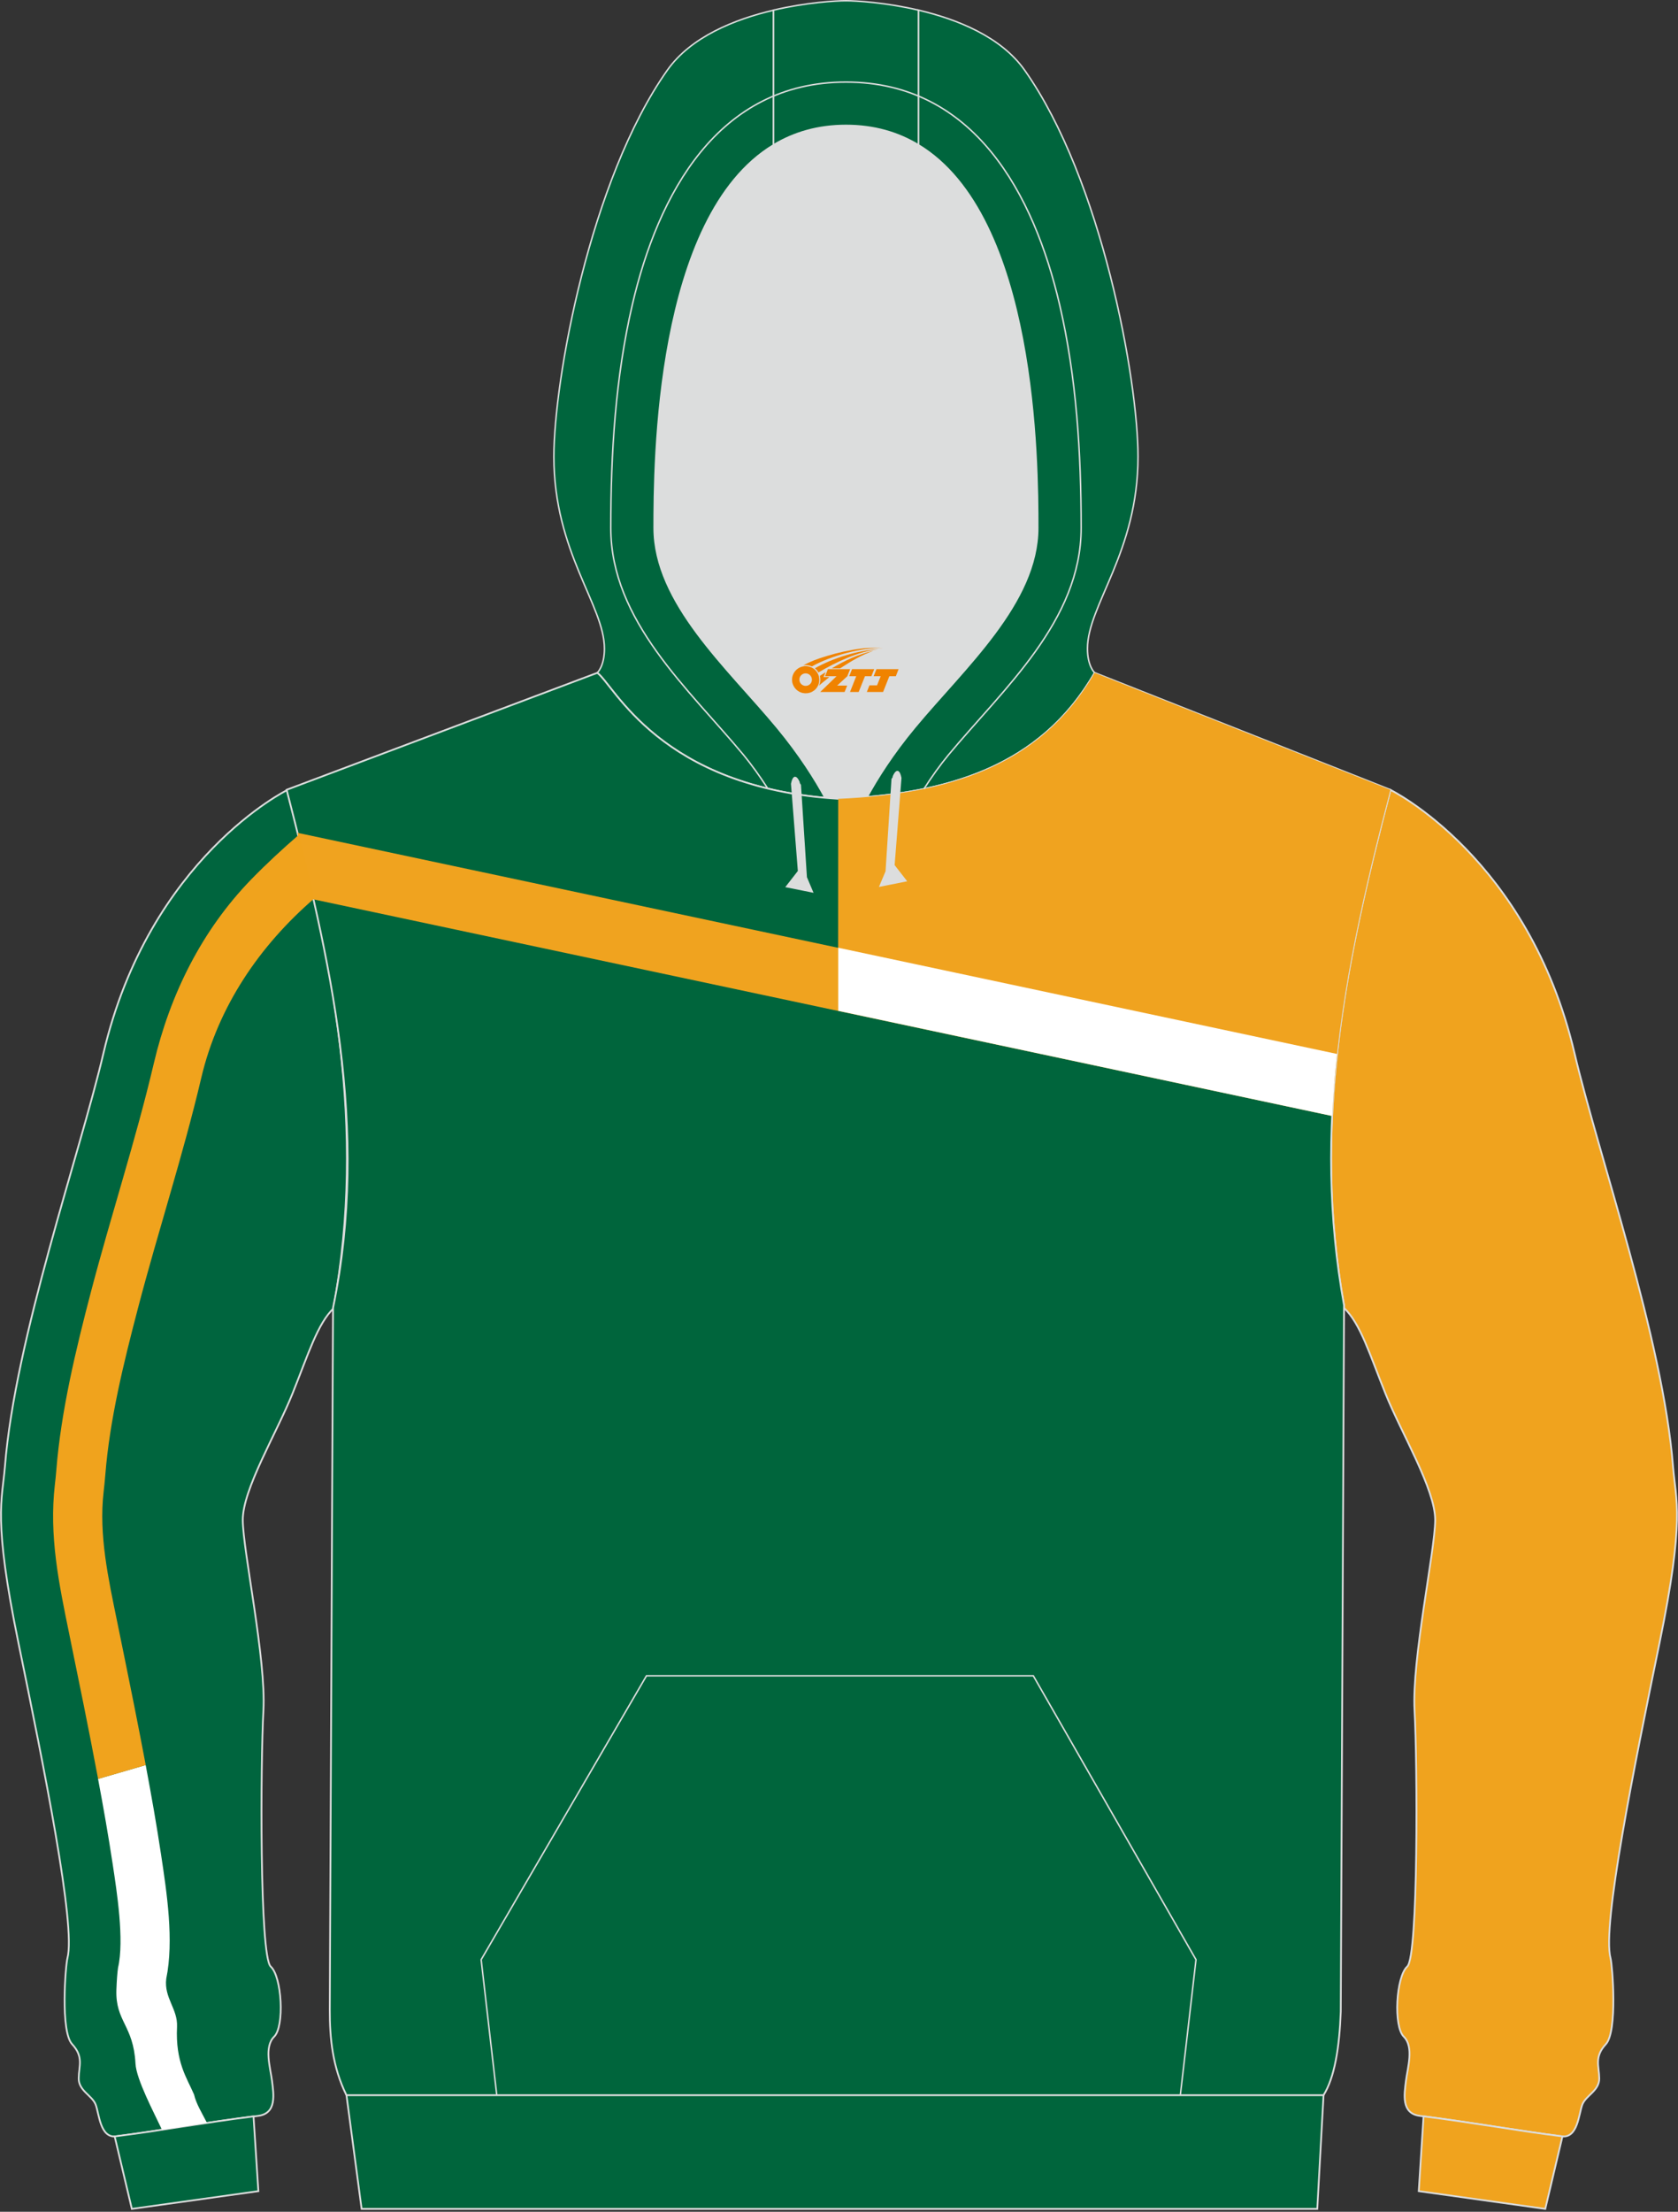 <?xml version="1.0" encoding="utf-8"?>
<!-- Generator: Adobe Illustrator 22.0.0, SVG Export Plug-In . SVG Version: 6.00 Build 0)  -->
<svg xmlns="http://www.w3.org/2000/svg" xmlns:xlink="http://www.w3.org/1999/xlink" version="1.1" id="图层_1" x="0px" y="0px" width="378px" height="498px" viewBox="0 0 378 498" enable-background="new 0 0 378 498" xml:space="preserve">
<rect x="0" y="0" width="378" height="498" fill="#333333" stroke="none"/>
<g>
	<path fill="#00653E" stroke="#DCDDDD" stroke-width="0.4" stroke-miterlimit="22.926" d="M4.14,369.85   c5.74,27.97,12.99,63.78,11.05,71.05c-0.42,1.57-1.63,16.46,1.05,19.36s1.51,4.93,1.49,7.71s2.99,3.83,3.8,5.86   s0.99,7.65,4.63,7.19c9.56-1.19,20.2-3.14,31.97-4.61c4.28-0.53,3.51-4.91,3.15-7.87c-0.37-2.96-1.86-7.65,0.49-9.98   c2.35-2.33,1.74-13.49-0.79-15.78c-2.53-2.29-2.29-46.07-1.64-57.63c0.64-11.55-4.61-35.94-4.65-42.87s7.6-19.55,11.19-28.48   c3.59-8.93,5.63-15.76,9.35-19.31v-0.58c7.24-40.08-0.02-76.57-10.45-116.07c0,0-31.12,15.23-41.48,59.31   c-5.38,22.91-19.92,64.31-22.19,93.05C0.48,337.88-1.6,341.88,4.14,369.85z"/>
	<path fill="#DCDDDD" d="M201.28,178.8L201.28,178.8l-0.46,0.06L201.28,178.8L201.28,178.8z M195.38,179.44   c-2.09,0.18-4.2,0.32-6.34,0.41c-1.09-0.07-2.14-0.15-3.19-0.24c-2.27-4.19-5.74-9.71-10.8-15.81   c-11.13-13.43-27.69-28.02-27.69-44.93c0-14.42,0.19-70.15,26.89-86.25c4.61-2.78,10-4.38,16.32-4.38c6.32,0,11.71,1.61,16.32,4.38   c26.7,16.09,26.89,71.82,26.89,86.25c0,16.91-16.56,31.5-27.69,44.93C201.1,169.83,197.66,175.27,195.38,179.44L195.38,179.44z    M185.83,179.61c-0.35-0.03-0.69-0.06-1.03-0.1C185.14,179.54,185.49,179.58,185.83,179.61L185.83,179.61z M184.24,179.45   c-1.48-0.16-2.91-0.35-4.31-0.56v0.01C181.32,179.11,182.75,179.29,184.24,179.45z"/>
	<path fill="#F0A31E" stroke="#DCDDDD" stroke-width="0.4" stroke-miterlimit="22.926" d="M373.85,369.85   c-5.74,27.97-12.99,63.78-11.05,71.05c0.42,1.57,1.63,16.46-1.05,19.36s-1.52,4.93-1.49,7.71c0.02,2.78-2.99,3.83-3.8,5.86   s-0.99,7.65-4.63,7.19c-9.56-1.19-20.2-3.14-31.97-4.61c-4.28-0.53-3.51-4.91-3.15-7.87c0.37-2.96,1.86-7.65-0.49-9.98   c-2.35-2.33-1.74-13.49,0.79-15.78s2.29-46.07,1.64-57.63c-0.64-11.55,4.61-35.94,4.65-42.87s-7.6-19.55-11.19-28.48   c-3.59-8.93-5.63-15.76-9.35-19.31v-0.58c-7.24-40.08,0.02-76.57,10.45-116.07c0,0,31.12,15.23,41.48,59.31   c5.38,22.91,19.92,64.31,22.19,93.05C377.51,337.88,379.6,341.88,373.85,369.85z"/>
	<path fill="#F0A31E" stroke="#DCDDDD" stroke-width="0.4" stroke-miterlimit="22.926" d="M348.1,497.35l-28.5-3.99l1.08-16.85   c11.44,1.46,21.81,3.34,31.15,4.5c0.05,0.01,0.09,0.01,0.14,0.01l0,0l0,0L348.1,497.35z"/>
	<path fill="#00653E" stroke="#DCDDDD" stroke-width="0.4" stroke-miterlimit="22.926" d="M29.7,497.35l28.5-3.99l-1.09-16.84   c-11.44,1.46-21.8,3.33-31.14,4.5c-0.05,0.01-0.09,0.01-0.14,0.01l0,0l0,0L29.7,497.35z"/>
	<path fill="#00653D" stroke="#DCDDDD" stroke-width="0.335" stroke-miterlimit="22.926" d="M206.89,2.28   c8.74,2.05,18.62,6,23.92,13.51c17.44,24.7,25.55,69.85,25.55,87.02c0,21.56-11.39,33.44-11.39,43.25c0,3.85,1.55,5.36,1.62,5.42   c-11.26,19.49-29.88,26.11-51.22,27.95c2.28-4.17,5.71-9.62,10.71-15.64c11.13-13.43,27.69-28.02,27.69-44.93   c0-14.42-0.19-70.15-26.89-86.25L206.89,2.28L206.89,2.28z M174.25,32.63c-26.7,16.09-26.89,71.82-26.89,86.25   c0,16.91,16.56,31.5,27.69,44.93c5.06,6.11,8.52,11.62,10.8,15.81c-37.93-3.45-47.61-25.57-51.31-28.12c0,0,1.62-1.49,1.62-5.42   c0-9.81-11.39-21.69-11.39-43.25c0-17.17,8.11-62.32,25.55-87.02c5.3-7.51,15.18-11.47,23.92-13.51L174.25,32.63L174.25,32.63z"/>
	<path fill="#00653D" stroke="#DCDDDD" stroke-width="0.335" stroke-miterlimit="22.926" d="M206.89,2.28v30.34   c-4.61-2.78-10-4.38-16.32-4.38s-11.71,1.61-16.32,4.38V2.28c7.44-1.75,14.06-2.11,16.32-2.11C192.83,0.17,199.45,0.54,206.89,2.28   z"/>
	<path fill="#00653C" stroke="#DCDDDD" stroke-width="0.4" stroke-miterlimit="22.926" d="M64.57,177.83l69.97-26.33   c3.81,2.62,13.92,25.9,54.5,28.37c23.97-1.09,45.2-6.96,57.56-28.37l66.62,26.34c-10.43,39.5-17.69,75.99-10.45,116.07   l-0.74,159.01c-0.3,8.2-1.4,14.86-3.89,18.85H78.05c-3.13-6.33-3.78-12.82-3.76-19.23c0.01-4.1,0.03-8.21,0.05-12.31l0.68-145.74   C83.39,254.15,74.32,215.83,64.57,177.83z"/>
	<g>
		<path fill="#F0A31F" d="M300.54,244.27L188.8,220.49l0.02-40.64l0.21,0.01c23.97-1.09,45.2-6.96,57.56-28.37l66.62,26.34    C307.23,200.55,302.29,222.28,300.54,244.27z"/>
		<path fill="#F0A31F" d="M300.1,251.28L70.62,202.5c-1.14-5-2.35-9.99-3.59-14.98L301.2,237.3    C300.68,241.95,300.32,246.61,300.1,251.28z"/>
		<path fill="#FFFFFF" d="M300.1,251.28L188.82,227.6v-14.21l112.37,23.92C300.68,241.95,300.32,246.6,300.1,251.28z"/>
	</g>
	<path fill="#DCDDDD" stroke="#DCDDDD" stroke-width="0.335" stroke-miterlimit="22.926" d="M202.91,175.17l-1.55,19.67l2.71,3.48   l-5.8,1.16l1.38-3.26l1.33-20.66C200.99,175.56,202.2,171.73,202.91,175.17z"/>
	<path fill="#DCDDDD" stroke="#DCDDDD" stroke-width="0.335" stroke-miterlimit="22.926" d="M178.35,176.49l1.55,19.67l-2.71,3.48   l5.8,1.16l-1.38-3.26l-1.33-20.66C180.27,176.88,179.06,173.05,178.35,176.49z"/>
	<polygon fill="#00653C" stroke="#DCDDDD" stroke-width="0.4" stroke-miterlimit="22.926" points="78.05,471.76 298.15,471.76    296.74,497.35 81.46,497.35  "/>
	<path fill="none" stroke="#DCDDDD" stroke-width="0.335" stroke-miterlimit="22.926" d="M172.92,177.5   c-1.77-2.75-3.62-5.32-5.4-7.48c-12.35-14.9-29.93-30.2-29.93-51.15c0-16.81,1.04-33.89,4.86-50.3   c5.77-24.75,19.2-50.09,48.12-50.09 M208.13,177.64c1.79-2.8,3.67-5.42,5.49-7.62c12.35-14.9,29.93-30.2,29.93-51.15   c0-16.81-1.04-33.89-4.86-50.3c-5.77-24.75-19.2-50.09-48.12-50.09"/>
	<polyline fill="none" stroke="#DCDDDD" stroke-width="0.335" stroke-miterlimit="22.926" points="111.91,471.76 108.39,441.24    145.63,377.32 232.77,377.32 269.42,441.24 265.89,471.76  "/>
	<path fill="#FFFFFF" d="M22.09,400.54l10.73-3.12c1.26,6.7,2.45,13.41,3.46,20.15c1.3,8.59,2.94,19.36,1.17,27.96   c-0.53,4.34,2.62,6.79,2.43,10.82c-0.38,7.99,2.21,11.47,3.84,15.27c0.45,2.03,1.85,4.29,2.8,6.16l0.14,0.21   c-3.5,0.52-6.89,1.05-10.17,1.55c-1.82-3.9-5.78-11.31-5.97-14.91c-0.46-8.67-4.55-9.45-4.3-16.62c0.07-2.02,0.21-3.9,0.37-4.96   c1.45-6.22-0.28-17.19-1.21-23.36C24.41,413.31,23.29,406.92,22.09,400.54z"/>
	<path fill="#F0A31D" d="M70.79,202.3c-12.33,10.63-21.69,24.38-25.45,40.39c-4.11,17.47-9.72,34.51-14.26,51.86   c-3.18,12.16-6.37,25.01-7.36,37.56c-0.1,1.27-0.24,2.54-0.38,3.81c-1.12,9.67,1.09,19.63,3.02,29.05   c1.27,6.19,2.53,12.38,3.77,18.57c0.92,4.63,1.83,9.25,2.7,13.89l-10.73,3.12c-2.18-11.62-4.32-21.98-6.52-32.72   c-2.32-11.32-4.55-22.02-3.22-33.55c0.13-1.1,0.25-2.2,0.33-3.3c1.05-13.24,4.42-27.21,7.78-40.04   c4.5-17.17,10.13-34.29,14.18-51.51c3.64-15.5,10.8-29.96,21.95-41.43c3.42-3.51,7.04-6.86,10.77-10.08   C68.58,192.75,69.73,197.54,70.79,202.3z"/>
	
</g>
<g id="图层_x0020_1">
	<path fill="#F08300" d="M178.6,154.07c0.416,1.136,1.472,1.984,2.752,2.032c0.144,0,0.304,0,0.448-0.016h0.016   c0.016,0,0.064,0,0.128-0.016c0.032,0,0.048-0.016,0.08-0.016c0.064-0.016,0.144-0.032,0.224-0.048c0.016,0,0.016,0,0.032,0   c0.192-0.048,0.4-0.112,0.576-0.208c0.192-0.096,0.4-0.224,0.608-0.384c0.672-0.56,1.104-1.408,1.104-2.352   c0-0.224-0.032-0.448-0.08-0.672l0,0C184.44,152.19,184.39,152.02,184.31,151.84C183.84,150.75,182.76,149.99,181.49,149.99C179.8,149.99,178.42,151.36,178.42,153.06C178.42,153.41,178.48,153.75,178.6,154.07L178.6,154.07L178.6,154.07z M182.9,153.09L182.9,153.09C182.87,153.87,182.21,154.47,181.43,154.43C180.64,154.4,180.05,153.75,180.08,152.96c0.032-0.784,0.688-1.376,1.472-1.344   C182.32,151.65,182.93,152.32,182.9,153.09L182.9,153.09z"/>
	<polygon fill="#F08300" points="196.93,150.67 ,196.29,152.26 ,194.85,152.26 ,193.43,155.81 ,191.48,155.81 ,192.88,152.26 ,191.3,152.26    ,191.94,150.67"/>
	<path fill="#F08300" d="M198.9,145.94c-1.008-0.096-3.024-0.144-5.056,0.112c-2.416,0.304-5.152,0.912-7.616,1.664   C184.18,148.32,182.31,149.04,180.96,149.81C181.16,149.78,181.35,149.76,181.54,149.76c0.48,0,0.944,0.112,1.36,0.288   C187,147.73,194.2,145.68,198.9,145.94L198.9,145.94L198.9,145.94z"/>
	<path fill="#F08300" d="M184.37,151.41c4-2.368,8.88-4.672,13.488-5.248c-4.608,0.288-10.224,2-14.288,4.304   C183.89,150.72,184.16,151.04,184.37,151.41C184.37,151.41,184.37,151.41,184.37,151.41z"/>
	<polygon fill="#F08300" points="202.42,150.67 ,201.8,152.26 ,200.34,152.26 ,198.93,155.81 ,198.47,155.81 ,196.96,155.81 ,195.27,155.81    ,195.86,154.31 ,197.57,154.31 ,198.39,152.26 ,196.8,152.26 ,197.44,150.67"/>
	<polygon fill="#F08300" points="191.51,150.67 ,190.87,152.26 ,188.58,154.37 ,190.84,154.37 ,190.26,155.81 ,184.77,155.81 ,188.44,152.26    ,185.86,152.26 ,186.5,150.67"/>
	<path fill="#F08300" d="M196.79,146.53c-3.376,0.752-6.464,2.192-9.424,3.952h1.888C191.68,148.91,194.02,147.48,196.79,146.53z    M185.99,151.35C185.36,151.73,185.3,151.78,184.69,152.19c0.064,0.256,0.112,0.544,0.112,0.816c0,0.496-0.112,0.976-0.32,1.392   c0.176-0.16,0.32-0.304,0.432-0.4c0.272-0.24,0.768-0.64,1.6-1.296l0.32-0.256H185.51l0,0L185.99,151.35L185.99,151.35L185.99,151.35z"/>
</g>
</svg>